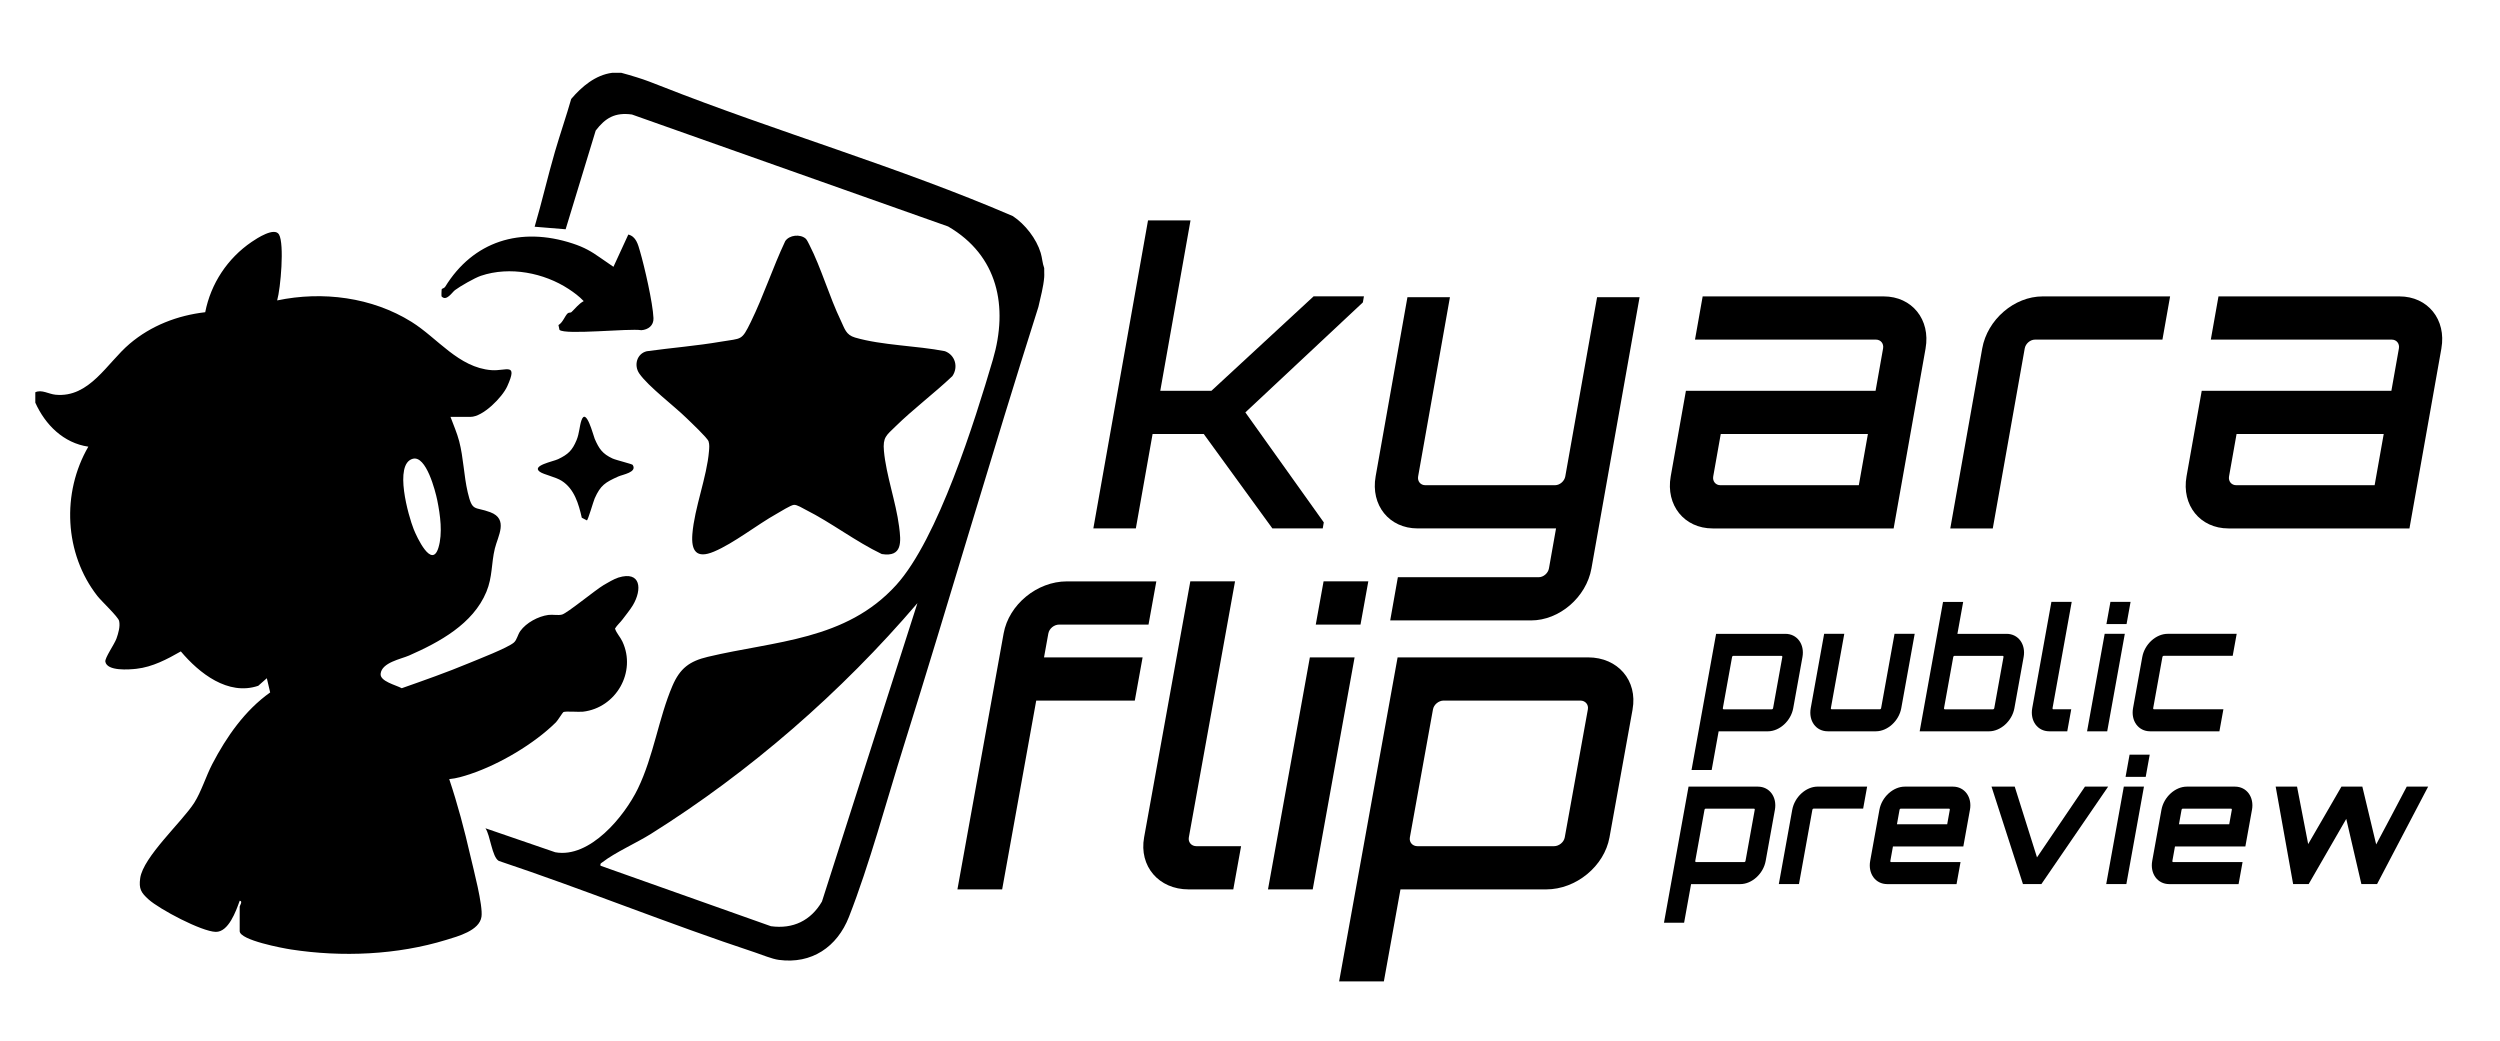 <?xml version="1.0" encoding="UTF-8"?>
<svg id="_レイヤー_1" data-name="レイヤー 1" xmlns="http://www.w3.org/2000/svg" viewBox="0 0 1230 512">
  <path d="M17.35,193.01c3.11-1.52,6.57.86,9.94,1.19,16.75,1.65,25.32-15.59,36.51-25.07,10.55-8.94,23.46-13.93,37.17-15.52,2.76-14.11,10.99-26.51,22.83-34.58,2.58-1.76,11.27-7.47,13.48-3.64,2.68,4.65.81,26.37-.92,32.42,22.35-4.69,46.65-1.59,66.13,10.56,12.78,7.97,23.15,22.49,39.27,23.74,7.31.56,13.24-4.09,7.8,7.96-2.43,5.38-11.92,15.03-18.06,15.03h-9.86c1.46,3.96,3.2,7.85,4.27,11.96,2.15,8.24,2.29,16.96,4.19,25.08,2.32,9.92,3.32,6.94,11.13,9.87,9.05,3.4,3.7,11.79,2.23,17.88-1.79,7.39-1.1,13.92-4.16,21.3-6.56,15.83-23.16,24.78-38.04,31.33-3.94,1.73-13.44,3.42-13.99,8.98-.37,3.72,7.44,5.5,10.39,7.1,11.02-3.88,22.09-7.77,32.88-12.26,4.66-1.94,19.17-7.54,22.27-10.19,1.53-1.31,1.87-3.86,3.2-5.71,2.95-4.09,8.78-7.2,13.75-7.89,2.17-.3,4.87.35,6.8-.2,2.65-.77,16.25-12.01,20.5-14.54,1.69-1.01,5.16-3.02,7.15-3.64,11.21-3.48,11.77,5.85,7.19,13.56-1.47,2.47-3.64,4.99-5.07,6.97-1.07,1.47-2.78,2.92-3.75,4.56.8,2.39,2.53,4,3.65,6.39,7,14.95-3.11,32.61-19.41,34.5-2.09.24-8.67-.37-9.66.21-.33.2-2.8,4.17-3.61,4.98-10.7,10.61-27.71,20.64-42.02,25.44-3.4,1.14-6.91,2.22-10.51,2.54,4.14,12.32,7.48,24.98,10.39,37.66,1.49,6.48,6.31,24.57,5.48,30.08-1.03,6.85-11.67,9.62-17.29,11.35-24.19,7.44-51.38,8.58-76.35,4.74-3.93-.6-25.32-4.57-25.32-9.04v-12.09c0-.36,1.69-2.74,0-2.86-1.81,5.12-5.5,15.45-11.78,15.32-6.94-.15-27.66-11.09-33.07-15.98-3.69-3.33-4.83-5.23-4.1-10.43,1.46-10.46,20.61-27.75,26.57-37.07,3.45-5.4,5.82-13.18,8.9-19.1,7-13.43,16.03-26.39,28.47-35.22l-1.64-7-4.22,3.73c-14.87,5.03-29.06-6.2-38.09-16.92-6.76,3.86-13.93,7.66-21.82,8.55-3.62.41-14.45,1.26-15.32-3.48-.34-1.85,4.49-8.59,5.49-11.44.9-2.57,1.9-5.94,1.28-8.63-.46-2.03-8.65-9.67-10.67-12.24-16.3-20.84-17.69-50.74-4.47-73.49-12.22-1.79-21.2-10.77-26.09-21.65v-5.09ZM203.08,225.72c-9.46,2.6-2.09,28.26.45,34.64,1.54,3.87,8.91,19.76,12.17,9.13,2.17-7.08.9-16.14-.56-23.33-.93-4.58-5.46-22.25-12.06-20.44ZM305.64,35.81c2.58.66,5.11,1.46,7.66,2.23,4.07,1.23,8.43,2.96,11.67,4.24,57.22,22.57,116.88,39.73,173.33,64.03,6.08,4.03,11.59,11.1,13.72,18.1.77,2.55.83,5.11,1.73,7.5-.08,1.47.12,2.99,0,4.46-.37,4.71-1.81,10-2.86,14.64-22.85,71.85-43.78,144.31-66.33,216.25-8.41,26.83-16.77,58.06-26.88,83.86-5.8,14.79-18.35,23.34-34.53,21.14-3.39-.46-8.21-2.51-11.63-3.64-42.35-14-83.82-30.92-126.14-45.06-3.37-2-4.13-12.59-6.54-16.05l34.33,11.8c17.02,3.12,34.1-17.72,40.67-31.31,7.75-16.02,10.21-34.7,16.97-50.5,3.73-8.72,8.45-12.21,17.47-14.35,32.99-7.85,67.86-7.99,92.63-35.29,20.53-22.63,38.69-80.68,47.58-110.9,7.67-26.1,2.53-51.23-22.01-65.53l-155.56-55.09c-8.29-1.14-13.05,1.63-17.84,7.9l-14.79,48.56-15.25-1.25c3.6-12.19,6.44-24.72,9.99-36.9,2.49-8.53,5.8-18.19,8-25.96,5.09-6,11.89-11.81,20.19-12.87h4.45ZM295.46,425.94l83.85,29.76c10.86,1.48,19.63-2.76,25.09-12.13l46.97-146.82c-37.27,43.69-82.42,83-131.15,113.55-6.92,4.34-17.77,9.2-23.71,13.84-.7.55-1.32.63-1.06,1.79ZM386.3,118.7c-6.12,12.99-10.61,26.84-16.91,39.73-4.6,9.41-4.41,7.91-14.54,9.65-12.11,2.08-24.46,3.04-36.64,4.73-4.9,1.18-6.46,6.94-3.67,10.97,4.4,6.36,17.13,15.93,23.25,21.94,1.93,1.89,10.3,9.73,10.83,11.44.49,1.57.34,3.13.21,4.73-1.04,12.85-7.15,27.92-8.18,40.82-.66,8.32,1.96,12.33,10.6,8.69,9.87-4.15,21.22-13.25,30.96-18.68,1.78-.99,6.88-4.24,8.43-4.34s4.31,1.68,5.79,2.43c12.69,6.39,24.52,15.6,37.41,21.78,10.3,1.65,9.48-6.16,8.51-13.61-1.56-12.07-6.38-25.26-7.45-37.1-.62-6.77,1.2-7.68,5.64-12.03,8.86-8.67,19.01-16.26,28.03-24.8,3.03-4.43,1.43-10.38-3.67-12.27-13.81-2.72-30.86-2.82-44.21-6.71-4.52-1.32-5.09-4.36-6.98-8.29-5.68-11.78-9.69-26.02-15.49-37.33-.42-.81-1.19-2.47-1.77-3-2.69-2.43-8.14-1.88-10.15,1.23ZM315.51,162.46c3.37-.23,6.16-2.28,6-5.94-.33-7.56-4.4-25.25-6.63-32.89-1-3.42-1.9-7.24-5.75-8.24l-7.31,15.88c-2.17-1.54-4.42-3.02-6.6-4.55-4.18-2.95-7.73-5.04-13.43-6.91-25.86-8.51-49.02-1.04-62.76,21.28-.44.72-1.46.84-1.68,1.13-.11.15-.22,3.48-.1,3.61,2.4,2.59,5.11-1.96,6.61-3.1,2.4-1.83,9.69-6.01,12.71-7.03,14.37-4.86,31.18-1.38,43.16,6.45,2.66,1.74,5.26,3.67,7.46,5.99-2.44,1.31-4.07,3.56-6.04,5.42-.43.41-1.31.08-1.87.62-1.39,1.32-2.39,4.54-4.52,5.74l.51,2.37c2.73,2.63,34.39-.83,40.25.16ZM301.38,225.59c-5-2.33-6.64-4.77-8.78-9.68-.69-1.58-4.22-15.8-6.54-9.07-.98,2.85-.99,6.31-2.39,9.7-2.1,5.08-4.17,7.02-9.08,9.37-2.52,1.2-13.23,3.14-9.01,6.2,1.91,1.39,7.78,2.53,10.8,4.47,6.18,3.94,8.32,11.34,9.86,18.14l2.5,1.31c.57-.1,3.18-9.32,3.85-10.83,2.89-6.5,5.21-7.87,11.54-10.74,2.27-1.03,9.5-2.07,7.15-5.74-.28-.44-8.19-2.34-9.91-3.14Z"/>
  <g>
    <path d="M671.05,145.83l-.52,2.95-57.81,54.12,38.59,54.12-.52,2.95h-24.78l-33.76-46.45h-25.17l-8.24,46.45h-20.91l26.9-151.55h20.91l-14.88,83.84h25.17l50.25-46.45h24.78Z"/>
    <path d="M794.17,216.68l-11.18,62.98c-2.52,14.17-15.77,25.59-29.71,25.59h-69.3l3.77-21.26h69.3c2.32,0,4.61-1.97,5.03-4.33l3.49-19.68h-68.14c-13.94,0-23.14-11.42-20.62-25.59l15.65-88.17h20.91l-15.65,88.17c-.42,2.36,1.17,4.33,3.49,4.33h63.88c2.32,0,4.61-1.97,5.03-4.33l15.65-88.17h20.91l-12.44,70.07c-.04.2-.07.39-.07.39Z"/>
    <path d="M947.39,171.42l-15.72,88.57h-89.05c-13.94,0-23.14-11.42-20.63-25.59l7.48-42.12h93.31l3.7-20.86c.42-2.36-1.17-4.33-3.49-4.33h-89.05l3.77-21.26h89.05c13.94,0,23.14,11.42,20.62,25.59ZM919.01,213.53h-72.4l-3.7,20.86c-.42,2.36,1.17,4.33,3.49,4.33h68.14l4.47-25.19Z"/>
    <path d="M1067.69,145.83l-3.77,21.26h-62.72c-2.32,0-4.61,1.97-5.03,4.33l-15.72,88.57h-20.91l4.54-25.59,11.18-62.98c2.52-14.17,15.77-25.59,29.71-25.59h62.72Z"/>
    <path d="M1201.17,171.42l-15.72,88.57h-89.05c-13.94,0-23.14-11.42-20.63-25.59l7.48-42.12h93.31l3.7-20.86c.42-2.36-1.17-4.33-3.49-4.33h-89.05l3.77-21.26h89.05c13.94,0,23.14,11.42,20.62,25.59ZM1172.79,213.53h-72.4l-3.7,20.86c-.42,2.36,1.17,4.33,3.49,4.33h68.14l4.47-25.19Z"/>
  </g>
  <g>
    <path d="M515.79,311.62l-2.13,11.81h48.5l-3.84,21.26h-48.5l-16.76,92.9h-22.01l11.37-62.98,11.37-62.98c2.56-14.17,16.44-25.59,31.11-25.59h44.01l-3.84,21.26h-44.01c-2.45,0-4.84,1.97-5.26,4.33Z"/>
    <path d="M585.63,286.03h22.01l-22.73,125.96c-.43,2.36,1.26,4.33,3.7,4.33h22.01l-3.84,21.26h-22.01c-14.67,0-24.43-11.42-21.87-25.59l11.37-62.98,11.37-62.98Z"/>
    <path d="M644.45,323.43h22.01l-20.6,114.15h-22.01l20.6-114.15ZM673.21,286.03l-3.84,21.26h-22.01l3.84-21.26h22.01Z"/>
    <path d="M803.24,349.01l-11.37,62.98c-2.56,14.17-16.44,25.59-31.11,25.59h-71.73l-8.17,45.27h-22.01l28.77-159.42h93.73c14.67,0,24.43,11.42,21.87,25.59ZM781.23,349.01c.43-2.36-1.26-4.33-3.7-4.33h-67.24c-2.45,0-4.84,1.97-5.26,4.33l-11.37,62.98c-.43,2.36,1.26,4.33,3.7,4.33h67.24c2.45,0,4.84-1.97,5.26-4.33l11.37-62.98Z"/>
  </g>
  <g>
    <path d="M886.81,323.26l-4.54,25.14c-1.13,6.29-6.75,11.41-12.5,11.41h-24.2l-3.43,19.02h-9.91l12.09-66.98h34.11c5.75,0,9.51,5.13,8.38,11.41ZM876.9,323.26c.06-.33-.12-.58-.42-.58h-23.67c-.3,0-.57.25-.63.58l-4.54,25.14c-.06.33.12.58.42.58h23.67c.3,0,.57-.25.63-.58l4.54-25.14Z"/>
    <path d="M942.03,311.84l-6.6,36.55c-1.13,6.29-6.75,11.41-12.5,11.41h-23.67c-5.82,0-9.51-5.13-8.38-11.41l6.6-36.55h9.91l-6.6,36.55c-.06.33.12.58.42.58h23.67c.3,0,.57-.25.63-.58l6.6-36.55h9.91Z"/>
    <path d="M995.63,323.26l-4.54,25.14c-1.13,6.29-6.75,11.41-12.5,11.41h-34.11l11.49-63.67h9.91l-2.83,15.71h24.2c5.75,0,9.51,5.13,8.38,11.41ZM985.72,323.26c.06-.33-.12-.58-.42-.58h-23.67c-.3,0-.57.25-.63.58l-4.54,25.14c-.06.33.12.58.42.58h23.67c.3,0,.57-.25.63-.58l4.54-25.14Z"/>
    <path d="M1019.28,296.13l-9.43,52.26c-.06.33.05.58.35.58h8.85l-1.96,10.83h-8.85c-5.75,0-9.51-5.13-8.38-11.41l9.43-52.26h9.98Z"/>
    <path d="M1035.5,311.84h9.91l-8.66,47.96h-9.91l8.66-47.96ZM1048.24,296.13l-1.97,10.91h-9.91l1.97-10.91h9.91Z"/>
    <path d="M1093.91,348.97l-1.96,10.83h-34.11c-5.75,0-9.51-5.13-8.38-11.41l4.54-25.14c1.13-6.29,6.75-11.41,12.5-11.41h33.95l-1.96,10.83h-33.95c-.3,0-.57.25-.63.58l-4.54,25.14c-.06.33.12.58.42.58h34.11Z"/>
    <path d="M873.25,398.43l-4.54,25.14c-1.13,6.28-6.75,11.41-12.5,11.41h-24.2l-3.43,19.02h-9.91l12.09-66.98h34.11c5.75,0,9.51,5.13,8.38,11.41ZM863.34,398.43c.06-.33-.12-.58-.43-.58h-23.67c-.3,0-.57.25-.63.58l-4.54,25.14c-.06.33.12.58.42.58h23.67c.3,0,.57-.25.63-.58l4.54-25.14Z"/>
    <path d="M918.63,387.01l-1.96,10.83h-24.35c-.3,0-.57.25-.63.58l-6.6,36.55h-9.91l6.6-36.55c1.13-6.28,6.75-11.41,12.49-11.41h24.35Z"/>
    <path d="M969.21,398.43l-3.25,18.03h-34.63l-1.28,7.11c-.06.33.12.58.42.58h34.11l-1.96,10.83h-34.11c-5.75,0-9.51-5.13-8.38-11.41l4.54-25.14c1.13-6.28,6.75-11.41,12.5-11.41h23.67c5.75,0,9.51,5.13,8.38,11.41ZM958.02,405.54l1.28-7.11c.06-.33-.12-.58-.42-.58h-23.67c-.3,0-.57.25-.63.58l-1.28,7.11h24.73Z"/>
    <path d="M1037.21,387.01l-32.85,47.96h-9.07l-15.47-47.96h11.42l10.96,34.82,23.6-34.82h11.42Z"/>
    <path d="M1044.92,387.01h9.91l-8.66,47.96h-9.91l8.66-47.96ZM1057.66,371.3l-1.97,10.92h-9.91l1.97-10.92h9.91Z"/>
    <path d="M1107.97,398.43l-3.25,18.03h-34.63l-1.28,7.11c-.06.33.12.58.42.58h34.11l-1.96,10.83h-34.11c-5.75,0-9.51-5.13-8.38-11.41l4.54-25.14c1.13-6.28,6.75-11.41,12.5-11.41h23.67c5.75,0,9.51,5.13,8.38,11.41ZM1096.78,405.54l1.28-7.11c.06-.33-.12-.58-.43-.58h-23.67c-.3,0-.57.25-.63.58l-1.28,7.11h24.73Z"/>
    <path d="M1194.65,387.01l-25.14,47.96h-7.71l-7.44-32.08-18.5,32.08h-7.64l-8.59-47.96h10.51l5.48,28.28c5.39-9.35,11.07-19.02,16.37-28.28h10.28l6.81,28.45c5.01-9.34,10.19-19.19,15.04-28.45h10.51Z"/>
  </g>
</svg>